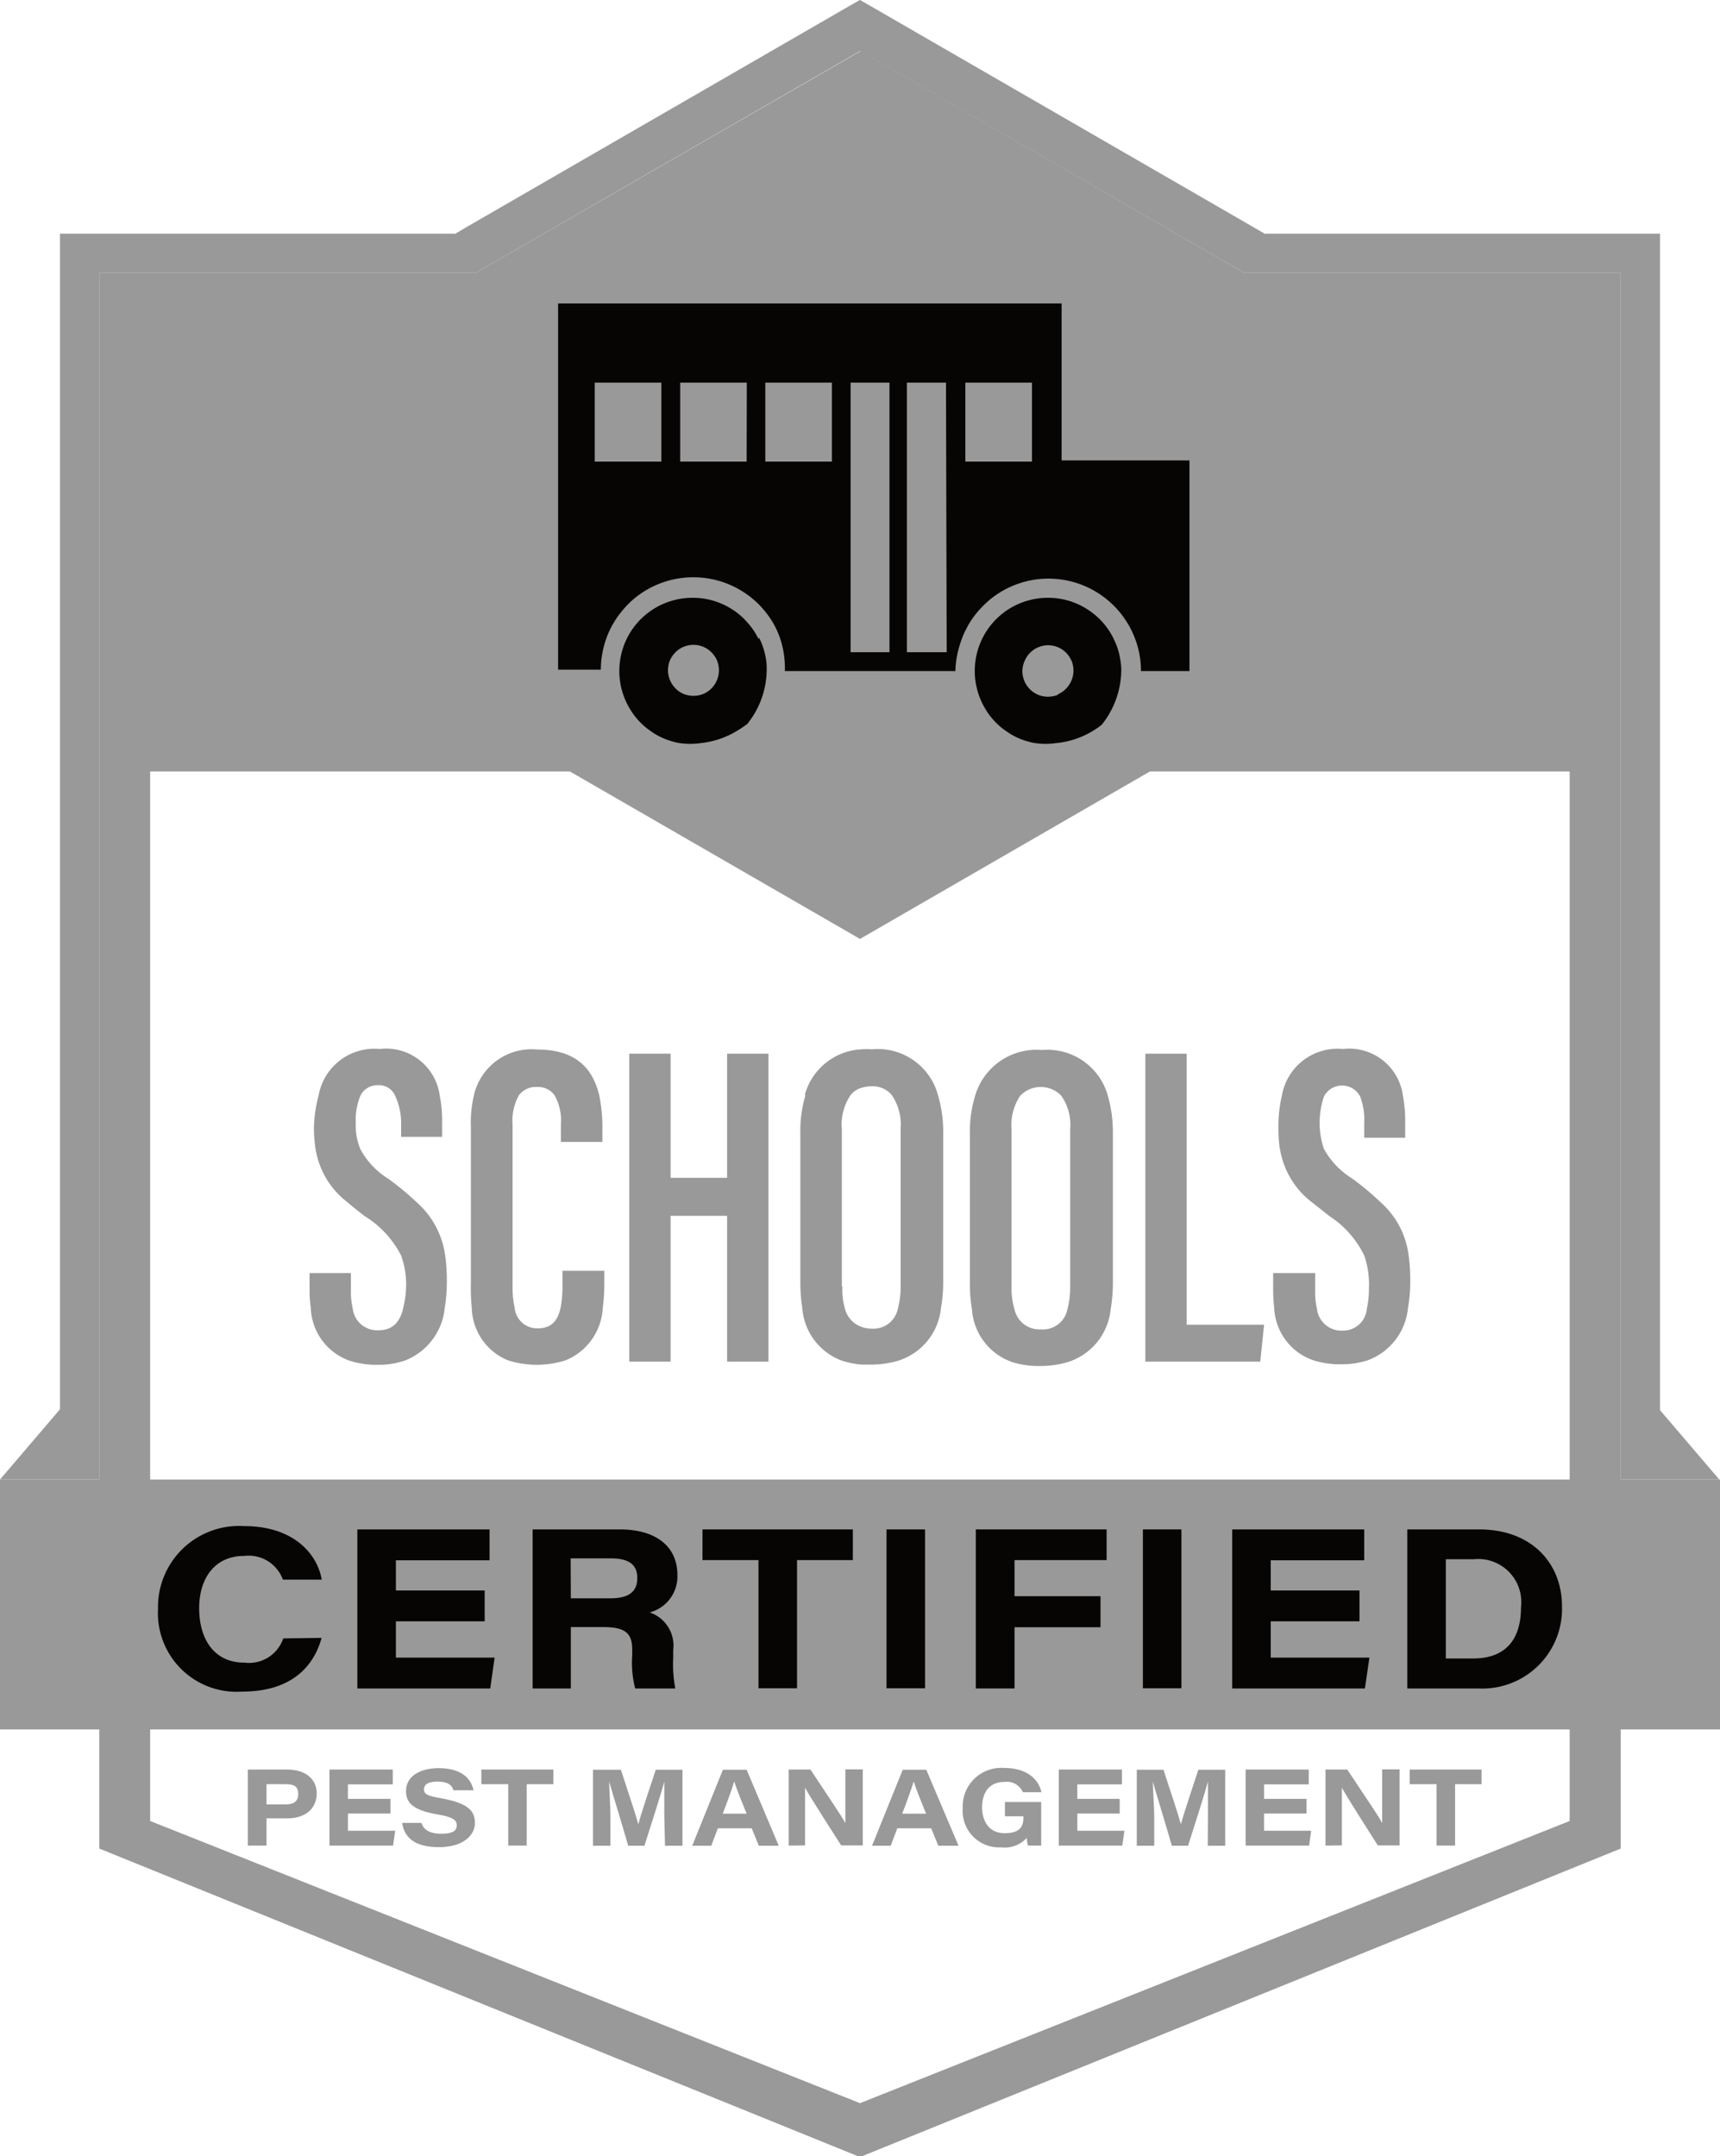 <svg xmlns="http://www.w3.org/2000/svg" viewBox="0 0 98.62 123.64"><title>clark-school</title><g id="Layer_2" data-name="Layer 2"><g id="Layer_1-2" data-name="Layer 1"><path d="M8.61,104.42V99.17H90v5.25L49.31,120.6ZM65.93,44.24H90v40.6H8.61V44.24H32.68l16.63,9.6ZM27.27,15.65H5.69V84.84H0V99.17H5.69V106l43.62,17.69L92.93,106V99.17h5.69V84.84H92.93V15.65H71.34l-22-12.72Z" style="fill:#999"></path><polygon points="49.3 0 48.74 0.32 26.7 13.05 26.14 13.38 26.14 13.4 3.44 13.4 3.44 80.81 0 84.84 5.69 84.84 5.69 15.65 27.27 15.65 49.31 2.93 71.34 15.65 92.93 15.65 92.93 84.84 98.58 84.84 95.18 80.86 95.18 13.4 72.48 13.4 72.48 13.38 71.91 13.05 49.87 0.32 49.31 0 49.3 0" style="fill:#999"></polygon><path d="M18.44,93.92C18,95.52,16.75,97,13.89,97a4.51,4.51,0,0,1-4.83-4.74A4.65,4.65,0,0,1,14,87.51c2.79,0,4.18,1.55,4.45,3.07H16.22A2.09,2.09,0,0,0,14,89.22c-1.7,0-2.58,1.3-2.58,3s.8,3.12,2.6,3.12a2.07,2.07,0,0,0,2.22-1.39Z" style="fill:#070504"></path><polygon points="27.79 92.97 22.7 92.97 22.7 95.05 28.36 95.05 28.11 96.82 20.49 96.82 20.49 87.7 28.07 87.7 28.07 89.47 22.7 89.47 22.7 91.2 27.79 91.2 27.79 92.97" style="fill:#070504"></polygon><path d="M32.73,93.3v3.52H30.54V87.7h5c2.1,0,3.3,1,3.3,2.61a2.13,2.13,0,0,1-1.59,2.15,2,2,0,0,1,1.35,2.14v.46a7.26,7.26,0,0,0,.12,1.76H36.42a5.88,5.88,0,0,1-.17-1.91v-.3c0-.92-.34-1.31-1.67-1.31Zm0-1.65H35c1.07,0,1.54-.39,1.54-1.16s-.48-1.13-1.52-1.13h-2.3Z" style="fill:#070504"></path><polygon points="43.49 89.46 40.28 89.46 40.28 87.7 48.9 87.7 48.9 89.46 45.7 89.46 45.7 96.81 43.49 96.81 43.49 89.46" style="fill:#070504"></polygon><rect x="50.83" y="87.7" width="2.21" height="9.11" style="fill:#070504"></rect><polygon points="55.95 87.7 63.45 87.7 63.45 89.46 58.17 89.46 58.17 91.53 63.1 91.53 63.1 93.31 58.17 93.31 58.17 96.82 55.95 96.82 55.95 87.7" style="fill:#070504"></polygon><rect x="65.53" y="87.7" width="2.21" height="9.11" style="fill:#070504"></rect><polygon points="77.95 92.97 72.86 92.97 72.86 95.05 78.52 95.05 78.26 96.82 70.65 96.82 70.65 87.7 78.22 87.7 78.22 89.47 72.86 89.47 72.86 91.2 77.95 91.2 77.95 92.97" style="fill:#070504"></polygon><path d="M80.69,87.7h4.12c3.07,0,4.75,2,4.75,4.4a4.57,4.57,0,0,1-4.8,4.72H80.69Zm2.21,7.4h1.57c1.78,0,2.74-1,2.74-2.94a2.47,2.47,0,0,0-2.71-2.75H82.9Z" style="fill:#070504"></path><path d="M14.21,101.47h2.26c1,0,1.69.51,1.69,1.37s-.64,1.43-1.7,1.43H15.28v1.56H14.21Zm1.07,2h1.09c.45,0,.73-.16.73-.59s-.21-.57-.73-.57H15.28Z" style="fill:#999"></path><polygon points="22.39 103.99 19.95 103.99 19.95 104.98 22.66 104.98 22.54 105.83 18.89 105.83 18.89 101.47 22.52 101.47 22.52 102.32 19.95 102.32 19.95 103.15 22.39 103.15 22.39 103.99" style="fill:#999"></polygon><path d="M24.16,104.53c.13.37.43.62,1.15.62s.88-.21.88-.49-.21-.47-1.12-.62c-1.52-.26-1.79-.75-1.79-1.34,0-.87.84-1.31,1.87-1.31,1.49,0,1.9.76,2,1.27H26c-.06-.21-.21-.5-.93-.5-.5,0-.76.16-.76.44s.18.38,1,.52c1.66.3,1.92.8,1.92,1.43s-.6,1.37-2.06,1.37-2-.61-2.11-1.39Z" style="fill:#999"></path><polygon points="29.14 102.31 27.6 102.31 27.6 101.47 31.73 101.47 31.73 102.31 30.2 102.31 30.2 105.83 29.14 105.83 29.14 102.31" style="fill:#999"></polygon><path d="M38.09,104.16c0-.75,0-1.53,0-2h0c-.22.8-.63,2.08-1.14,3.68h-.93c-.4-1.4-.86-2.86-1.09-3.68h0c0,.5.07,1.35.07,2.09v1.59h-1v-4.36H35.6c.44,1.35.84,2.54,1,3.13h0c.18-.68.57-1.83,1-3.13h1.53v4.36h-1Z" style="fill:#999"></path><path d="M41.16,104.84l-.38,1H39.69l1.76-4.36h1.36l1.84,4.36H43.51l-.41-1Zm1.65-.84c-.41-1-.61-1.51-.71-1.85h0c-.1.33-.33,1-.66,1.85Z" style="fill:#999"></path><path d="M45.22,105.83v-4.36h1.25c1.23,1.87,1.71,2.55,2,3.07h0c0-.46,0-1.27,0-2v-1.08h1v4.36H48.23c-.41-.65-1.81-2.81-2.07-3.31h0c0,.54,0,1.16,0,1.93v1.38Z" style="fill:#999"></path><path d="M51.45,104.84l-.38,1H50l1.76-4.36h1.35l1.85,4.36H53.8l-.41-1ZM53.1,104c-.41-1-.61-1.51-.71-1.85h0c-.1.33-.33,1-.66,1.85Z" style="fill:#999"></path><path d="M59.7,105.83h-.76a2.25,2.25,0,0,1-.07-.44,1.7,1.7,0,0,1-1.47.54,2.09,2.09,0,0,1-2.2-2.25,2.21,2.21,0,0,1,2.39-2.3c1.4,0,2,.76,2.12,1.39H58.65a1,1,0,0,0-1.06-.59c-.89,0-1.28.64-1.28,1.45s.41,1.49,1.29,1.49,1.08-.38,1.08-.9v-.07H57.62v-.82H59.7Z" style="fill:#999"></path><polygon points="64.2 103.99 61.77 103.99 61.77 104.98 64.47 104.98 64.35 105.83 60.71 105.83 60.71 101.47 64.33 101.47 64.33 102.32 61.77 102.32 61.77 103.15 64.2 103.15 64.2 103.99" style="fill:#999"></polygon><path d="M69.26,104.16c0-.75,0-1.53,0-2h0c-.22.8-.63,2.08-1.14,3.68h-.93c-.4-1.4-.86-2.86-1.09-3.68h0c0,.5.08,1.35.08,2.09v1.59h-1v-4.36h1.53c.44,1.35.84,2.54,1,3.13h0c.18-.68.58-1.83,1-3.13h1.54v4.36h-1Z" style="fill:#999"></path><polygon points="74.91 103.99 72.48 103.99 72.48 104.98 75.18 104.98 75.06 105.83 71.42 105.83 71.42 101.47 75.04 101.47 75.04 102.32 72.48 102.32 72.48 103.15 74.91 103.15 74.91 103.99" style="fill:#999"></polygon><path d="M76,105.83v-4.36h1.25c1.23,1.87,1.72,2.55,2,3.07h0c0-.46,0-1.27,0-2v-1.08h1v4.36H79c-.41-.65-1.8-2.81-2.06-3.31h0c0,.54,0,1.16,0,1.93v1.38Z" style="fill:#999"></path><polygon points="82.37 102.31 80.83 102.31 80.83 101.47 84.95 101.47 84.95 102.31 83.43 102.31 83.43 105.83 82.37 105.83 82.37 102.31" style="fill:#999"></polygon><path d="M60.87,26.4v-9H32v21h2.45a5.3,5.3,0,0,1,.19-1.39,5.08,5.08,0,0,1,.31-.85,3,3,0,0,1,.21-.4,5.3,5.3,0,0,1,.51-.73,5.36,5.36,0,0,1,.71-.72,5.31,5.31,0,0,1,7.12.34,5.58,5.58,0,0,1,.65.79,4.85,4.85,0,0,1,.48.9A5.23,5.23,0,0,1,45,38.48h9.78A5.3,5.3,0,0,1,55,37.09a6.15,6.15,0,0,1,.31-.85l.21-.4a5.3,5.3,0,0,1,.51-.73,6.12,6.12,0,0,1,.72-.72,5.29,5.29,0,0,1,7.11.34,5,5,0,0,1,.65.79,4.89,4.89,0,0,1,.49.9,5.23,5.23,0,0,1,.42,2.06H68.2V26.4Zm-22.95.07H34.1V21.94h3.82Zm4.89,0H39V21.94h3.82Zm4.89,0H43.88V21.94H47.7ZM51.59,37.4H48.77V21.94H51V37.4Zm2.69,0H52V21.94h2.24Zm4.89-10.93H55.35V21.94h3.82Z" style="fill:#070504"></path><path d="M43.48,36.62a3.9,3.9,0,0,0-.65-.95,3.84,3.84,0,0,0-.87-.74,4.12,4.12,0,0,0-2.25-.65,4.19,4.19,0,0,0-3.87,2.56,4.29,4.29,0,0,0-.33,1.64,4.19,4.19,0,0,0,.65,2.24,4,4,0,0,0,.34.47,4.1,4.1,0,0,0,.85.76,2.85,2.85,0,0,0,.37.23,4.05,4.05,0,0,0,.81.33,3.34,3.34,0,0,0,.43.1,4.21,4.21,0,0,0,1.23,0,5,5,0,0,0,2-.66,7.27,7.27,0,0,0,.65-.43,5,5,0,0,0,1.12-3.23q0-.3-.06-.6a4.14,4.14,0,0,0-.37-1.11m-3.2,3.21a1.52,1.52,0,0,1-.57.11,1.56,1.56,0,0,1-.57-.11,1.49,1.49,0,0,1-.89-1.35,1.52,1.52,0,0,1,.11-.57,2,2,0,0,1,.14-.25,1.46,1.46,0,0,1,2.42,0,1.23,1.23,0,0,1,.14.25,1.52,1.52,0,0,1,.11.57,1.47,1.47,0,0,1-.89,1.35" style="fill:#070504"></path><path d="M63.85,36.62a4.13,4.13,0,0,0-1.52-1.69,4.11,4.11,0,0,0-2.24-.65,4.18,4.18,0,0,0-3.87,2.56,4.21,4.21,0,0,0,.32,3.88,3.12,3.12,0,0,0,.34.47,3.86,3.86,0,0,0,.85.76,2.85,2.85,0,0,0,.37.23,3.62,3.62,0,0,0,.81.33,3,3,0,0,0,.43.1,4.13,4.13,0,0,0,1.22,0A4.91,4.91,0,0,0,62.51,42a5.21,5.21,0,0,0,.65-.43,5.05,5.05,0,0,0,1.13-3.23,4.09,4.09,0,0,0-.07-.6,3.82,3.82,0,0,0-.37-1.11m-3.19,3.21a1.56,1.56,0,0,1-.57.11,1.52,1.52,0,0,1-.57-.11,1.48,1.48,0,0,1-.9-1.35,1.53,1.53,0,0,1,.12-.57,2,2,0,0,1,.13-.25A1.47,1.47,0,0,1,60.09,37a1.45,1.45,0,0,1,1.21.64,2,2,0,0,1,.14.25,1.52,1.52,0,0,1,.11.57,1.49,1.49,0,0,1-.89,1.35" style="fill:#070504"></path><path d="M25.5,75a9.24,9.24,0,0,0,.12-1.51,10.12,10.12,0,0,0-.1-1.54,4.94,4.94,0,0,0-1.62-3,16,16,0,0,0-1.64-1.36,4.51,4.51,0,0,1-1.6-1.7,3.54,3.54,0,0,1-.26-1.5,3.61,3.61,0,0,1,.26-1.55,1.07,1.07,0,0,1,1-.61,1,1,0,0,1,1,.61A3.73,3.73,0,0,1,23,64.36v.83h2.35V64.3a7.31,7.31,0,0,0-.14-1.49,3.1,3.1,0,0,0-3.44-2.66,3.25,3.25,0,0,0-3.5,2.66A7.82,7.82,0,0,0,18,64.7a8,8,0,0,0,.09,1.16,4.77,4.77,0,0,0,1.81,3.06c.3.26.63.52,1,.81A5.66,5.66,0,0,1,23,72a4.86,4.86,0,0,1,.28,1.89A5.71,5.71,0,0,1,23.12,75c-.18.8-.6,1.28-1.41,1.28A1.41,1.41,0,0,1,20.22,75a4.1,4.1,0,0,1-.1-1V73H17.75v1a6.58,6.58,0,0,0,.07,1,3.34,3.34,0,0,0,2.15,3,4.9,4.9,0,0,0,1.68.26,4.53,4.53,0,0,0,1.61-.26,3.61,3.61,0,0,0,2.24-3" style="fill:#999"></path><path d="M34.56,75a10.69,10.69,0,0,0,.09-1.48v-.65h-2.4v.89A6.42,6.42,0,0,1,32.14,75c-.16.73-.52,1.17-1.3,1.17A1.29,1.29,0,0,1,29.51,75a5.25,5.25,0,0,1-.12-1.25V64.5a3,3,0,0,1,.36-1.69,1.21,1.21,0,0,1,1.05-.48,1.16,1.16,0,0,1,1,.48,2.94,2.94,0,0,1,.36,1.67v1h2.38v-.75a9,9,0,0,0-.18-1.91c-.36-1.52-1.3-2.64-3.58-2.64a3.39,3.39,0,0,0-3.61,2.64A6.89,6.89,0,0,0,27,64.64v8.94A11,11,0,0,0,27.05,75a3.34,3.34,0,0,0,2.06,3,5.46,5.46,0,0,0,3.33,0,3.43,3.43,0,0,0,2.12-3" style="fill:#999"></path><polygon points="44.06 78.08 44.06 60.42 41.69 60.42 41.69 67.54 38.45 67.54 38.45 60.42 36.08 60.42 36.08 78.08 38.45 78.08 38.45 69.72 41.69 69.72 41.69 78.08 44.06 78.08" style="fill:#999"></polygon><path d="M46.18,62.81A7.19,7.19,0,0,0,45.89,65v8.57A9.87,9.87,0,0,0,46,75a3.49,3.49,0,0,0,2.21,3,4.8,4.8,0,0,0,1.21.25h.45a5.53,5.53,0,0,0,1.65-.23,3.52,3.52,0,0,0,2.43-3,8.34,8.34,0,0,0,.13-1.56V65a7.19,7.19,0,0,0-.28-2.13A3.57,3.57,0,0,0,50,60.17a4.08,4.08,0,0,0-.61,0,3.55,3.55,0,0,0-3.24,2.6m2.12,11v-9a3,3,0,0,1,.52-2,1.21,1.21,0,0,1,.6-.39,1.92,1.92,0,0,1,.55-.09,1.44,1.44,0,0,1,1.19.5,3,3,0,0,1,.51,1.93v9a4.93,4.93,0,0,1-.16,1.33A1.43,1.43,0,0,1,50,76.19a1.69,1.69,0,0,1-.56-.09,1.48,1.48,0,0,1-1-1.08A4,4,0,0,1,48.3,73.77Z" style="fill:#999"></path><path d="M55.61,65v8.57a9,9,0,0,0,.12,1.53,3.45,3.45,0,0,0,2.29,3,5.06,5.06,0,0,0,1.58.23,5.51,5.51,0,0,0,1.64-.23,3.54,3.54,0,0,0,2.44-3,9.28,9.28,0,0,0,.13-1.56V65a7.53,7.53,0,0,0-.28-2.13,3.59,3.59,0,0,0-3.78-2.66,3.67,3.67,0,0,0-3.85,2.66A7.05,7.05,0,0,0,55.61,65ZM58,73.77v-9a3,3,0,0,1,.5-1.94,1.63,1.63,0,0,1,2.35,0,2.9,2.9,0,0,1,.51,1.93v9a4.93,4.93,0,0,1-.16,1.33,1.43,1.43,0,0,1-1.53,1.14,1.46,1.46,0,0,1-1.5-1.14A4.22,4.22,0,0,1,58,73.77Z" style="fill:#999"></path><polygon points="65.67 60.42 65.67 78.08 72.26 78.08 72.48 75.96 68.04 75.96 68.04 60.42 65.67 60.42" style="fill:#999"></polygon><path d="M73.39,65.88a4.8,4.8,0,0,0,1.83,3.06l1,.79a5.65,5.65,0,0,1,2,2.26,5,5,0,0,1,.27,1.87,5.26,5.26,0,0,1-.12,1.19A1.36,1.36,0,0,1,77,76.3a1.41,1.41,0,0,1-1.49-1.25,4.31,4.31,0,0,1-.1-1V73H73v1a8.81,8.81,0,0,0,.06,1,3.32,3.32,0,0,0,2.24,3,4.94,4.94,0,0,0,1.59.23,4.75,4.75,0,0,0,1.54-.23,3.56,3.56,0,0,0,2.3-3,8.57,8.57,0,0,0,.13-1.54,9.93,9.93,0,0,0-.1-1.52,4.86,4.86,0,0,0-1.6-3,15.33,15.33,0,0,0-1.66-1.38,4.62,4.62,0,0,1-1.59-1.68,4.69,4.69,0,0,1,0-3,1.17,1.17,0,0,1,2.08,0,3.82,3.82,0,0,1,.23,1.53v.83h2.35V64.3a7.88,7.88,0,0,0-.13-1.47A3.11,3.11,0,0,0,77,60.15a3.24,3.24,0,0,0-3.5,2.68,7.66,7.66,0,0,0-.2,1.87,8.32,8.32,0,0,0,.08,1.18" style="fill:#999"></path></g></g></svg>